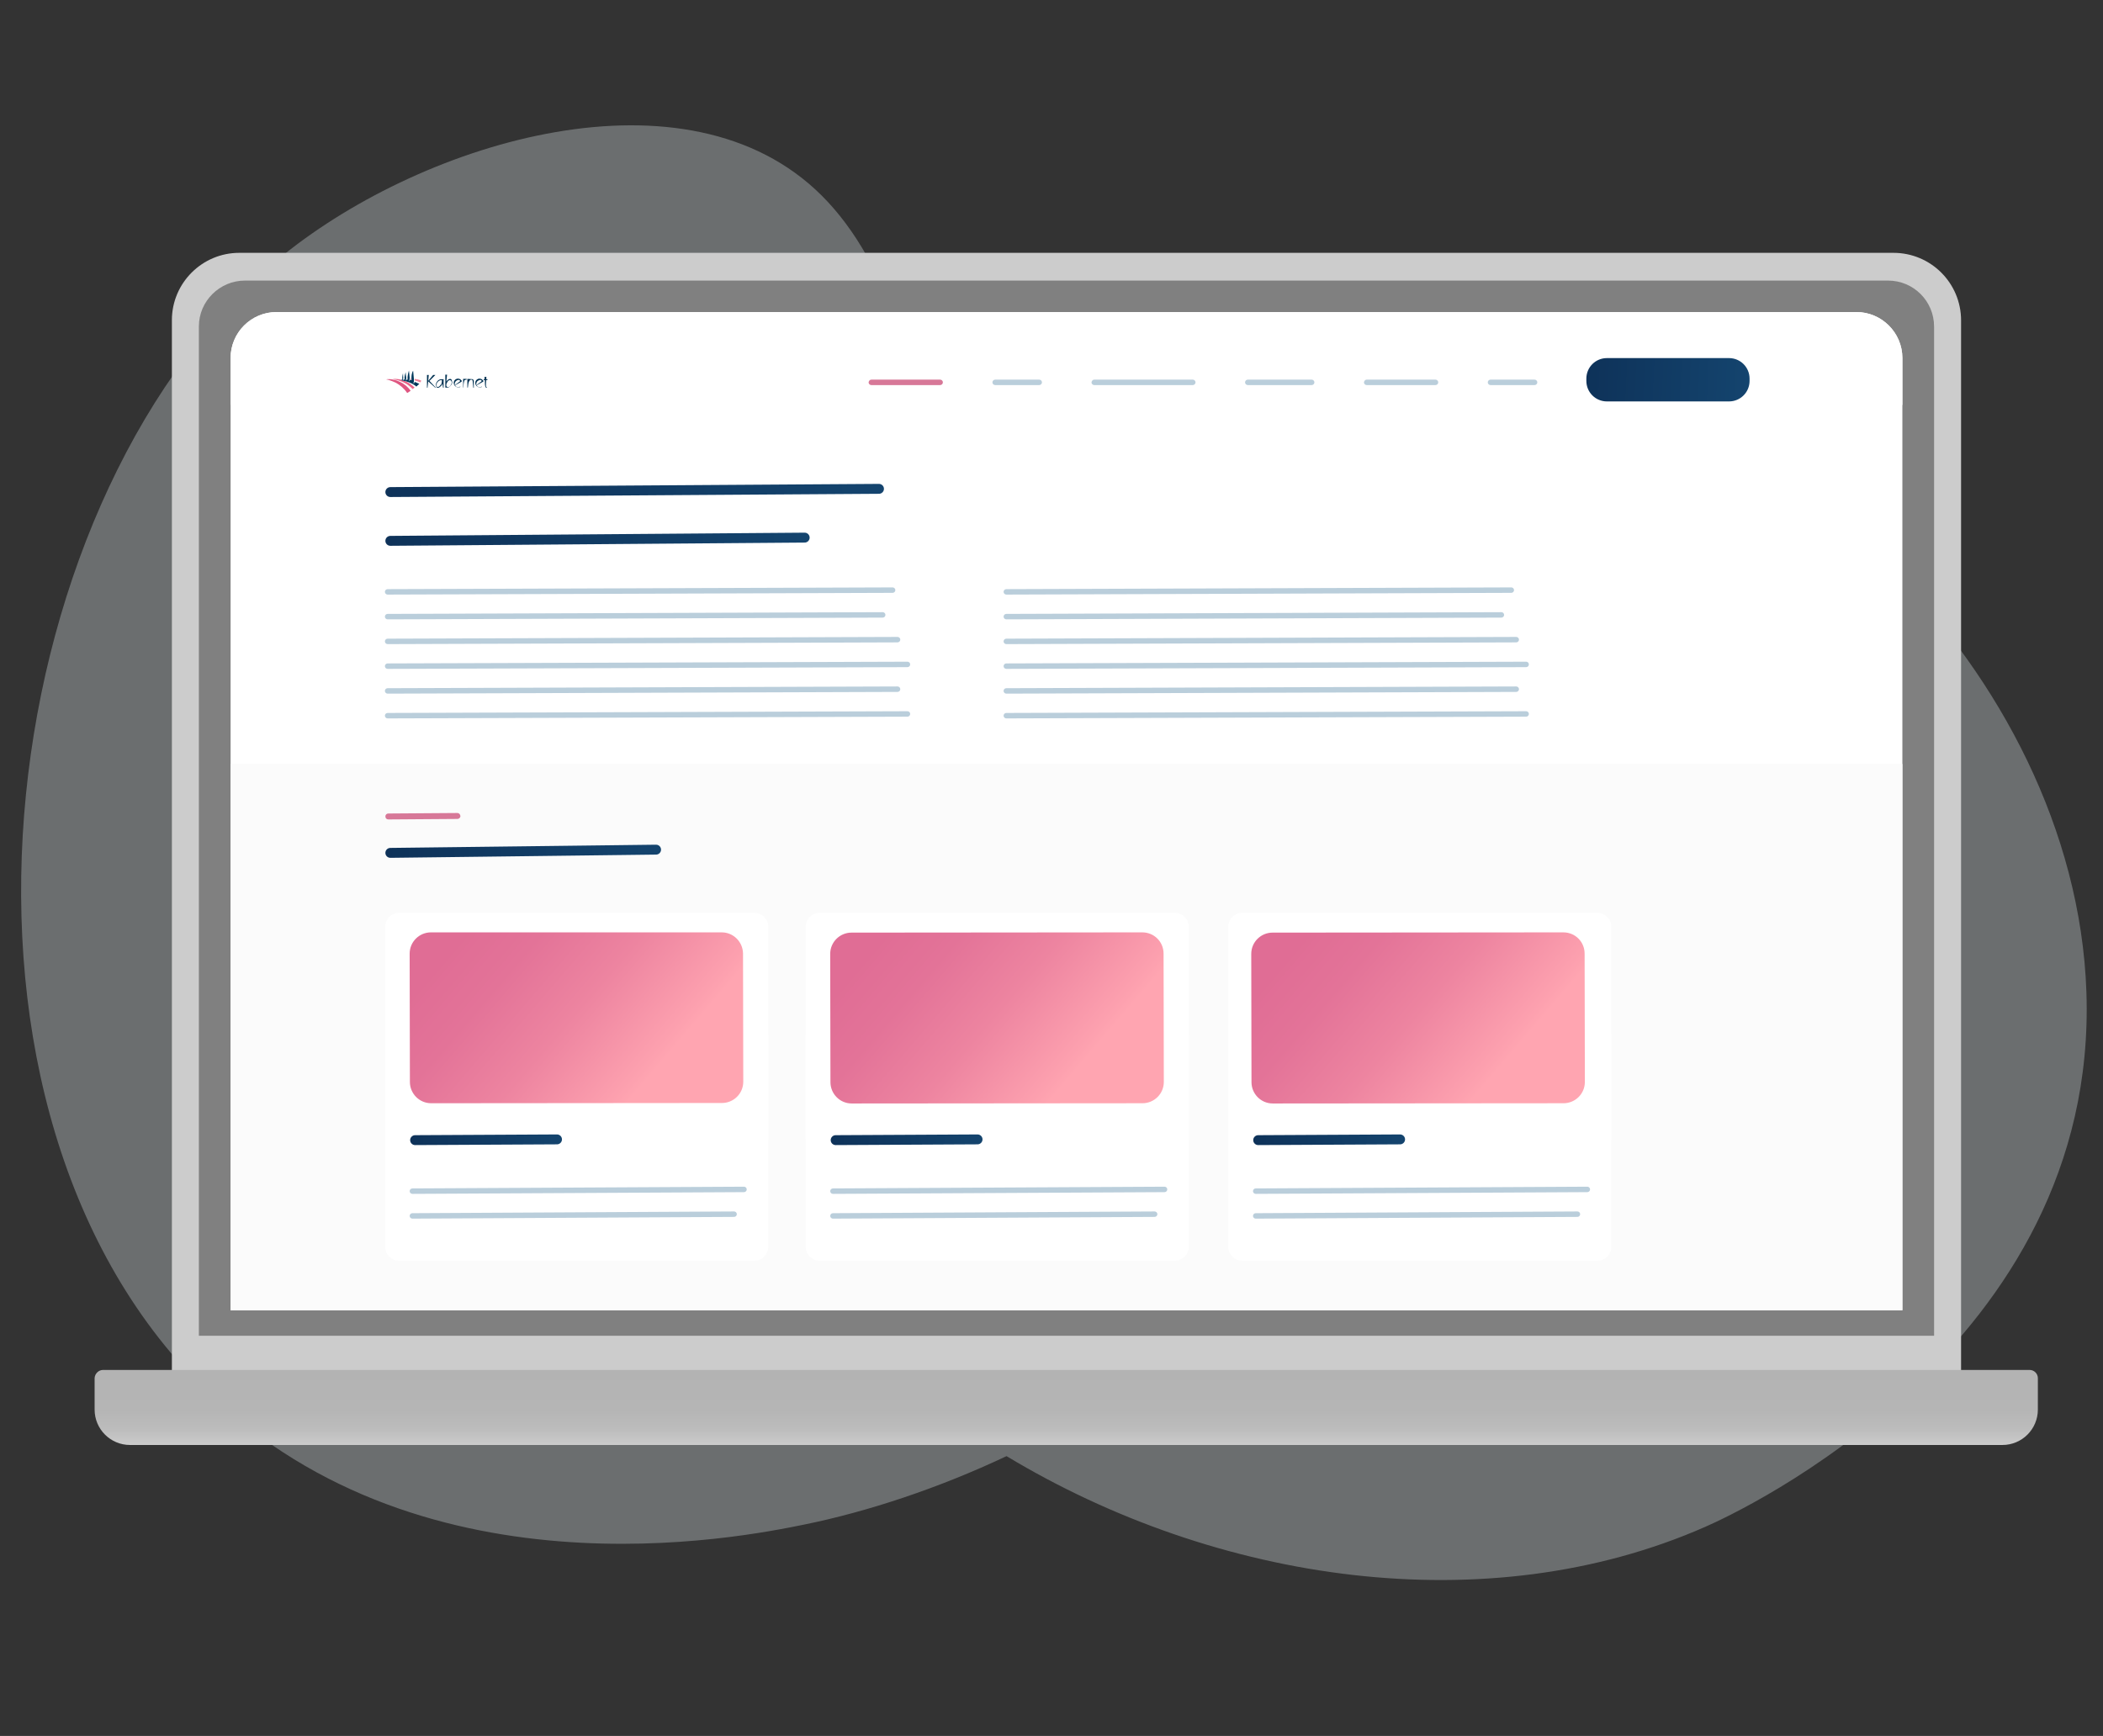 <?xml version="1.0" encoding="utf-8"?>
<!-- Generator: Adobe Illustrator 28.0.0, SVG Export Plug-In . SVG Version: 6.00 Build 0)  -->
<svg version="1.1" id="Layer_1" xmlns="http://www.w3.org/2000/svg" xmlns:xlink="http://www.w3.org/1999/xlink" x="0px" y="0px"
	 viewBox="0 0 849.1 701" style="enable-background:new 0 0 849.1 701;" xml:space="preserve">
<rect x="0" y="0" width="849.1" height="701" fill="#333333" stroke="none"/>
<style type="text/css">
	.st0{opacity:0.33;fill:#DFE8EA;enable-background:new    ;}
	.st1{fill:#CCCCCC;}
	.st2{fill:url(#SVGID_1_);}
	.st3{fill:#808080;}
	.st4{fill:#FFFFFF;}
	.st5{fill:#FBFBFB;}
	.st6{opacity:0.21;}
	.st7{fill:none;}
	.st8{fill:#D77898;}
	.st9{fill:#BACEDB;}
	.st10{clip-path:url(#SVGID_00000042729266090791146850000006075906799827829127_);}
	.st11{fill:#EE829A;}
	.st12{fill:#DF5681;}
	.st13{fill:#EA658A;}
	.st14{fill:#00385B;}
	.st15{fill:#003051;}
	.st16{fill:url(#Rectangle_10_00000152230042432244739700000006330678446815621535_);}
	.st17{fill:url(#SVGID_00000090293028536335565600000009825684105958762128_);}
	.st18{fill:url(#SVGID_00000073712131298604326850000014253360753580380815_);}
	.st19{fill:url(#SVGID_00000180363682475776089120000005348642894473673621_);}
	.st20{fill:url(#SVGID_00000100368337079091432400000010523318738953234591_);}
	.st21{fill:url(#SVGID_00000057862869367921983570000013569063233224246453_);}
	.st22{fill:url(#SVGID_00000078019617438582408480000000072055990980930225_);}
	.st23{fill:url(#SVGID_00000054233479696066010990000004392966730936804758_);}
	.st24{fill:url(#SVGID_00000062903086947847046580000009301426675322823610_);}
	.st25{fill:url(#SVGID_00000114779763716896389460000017516940026875805334_);}
</style>
<path class="st0" d="M79.3,557.7c87.8,90.2,220.5,63,245.6,57.9c25.5-5.2,54.2-14.7,81.5-27.6c84.8,51.1,193.9,67.3,282,28.6
	c13.3-5.8,158.9-72.8,154-216C837.9,269.4,710,156,627.4,166.3c-77.6,9.7-88.6,125.2-168.9,126.2c-48.5,0.6-79.9-41.3-108.5-62.2
	c5.3-9.5,10.1-20.4,13.9-33.7c11.3-39.8-4.9-90.5-32.1-117.6c-54.2-54.1-159.9-22.3-217.3,23.9C-1.2,195.9-35.5,439.8,79.3,557.7z"
	/>
<path class="st1" d="M96.6,102.1h667.9c15.1,0,27.3,12.2,27.3,27.3v423.9H69.4V129.3C69.4,114.3,81.6,102.1,96.6,102.1z"/>
<linearGradient id="SVGID_1_" gradientUnits="userSpaceOnUse" x1="-108.4" y1="-13648.147" x2="-108.4" y2="-13617.866" gradientTransform="matrix(1 0 0 1 539 14201.375)">
	<stop  offset="0" style="stop-color:#B3B3B3"/>
	<stop  offset="0.53" style="stop-color:#B5B5B5"/>
	<stop  offset="0.78" style="stop-color:#BCBCBC"/>
	<stop  offset="0.97" style="stop-color:#C9C9C9"/>
	<stop  offset="1" style="stop-color:#CCCCCC"/>
</linearGradient>
<path class="st2" d="M41.6,553.2h777.9c1.8,0,3.3,1.5,3.3,3.3v12.7c0,7.9-6.4,14.3-14.3,14.3H52.5c-7.9,0-14.3-6.4-14.3-14.3v-12.7
	C38.3,554.7,39.8,553.2,41.6,553.2z"/>
<path class="st3" d="M98.9,113.3h663.4c10.3,0,18.6,8.3,18.6,18.6v407.5H80.3V131.8C80.3,121.6,88.7,113.3,98.9,113.3z"/>
<path class="st3" d="M460.5,259.4c1.8,0,1.8-2.8,0-2.8S458.7,259.4,460.5,259.4z"/>
<path class="st4" d="M111.7,126h637.8c10.2,0,18.6,8.3,18.6,18.6v384.5h-675V144.6C93.1,134.3,101.4,126,111.7,126z"/>
<rect id="Rectangle_216" x="93.1" y="308.5" class="st5" width="675" height="220.6"/>
<g class="st6">
	<rect x="59.4" y="92.6" class="st7" width="742.4" height="104.9"/>
</g>
<path class="st4" d="M111.7,126h637.8c10.2,0,18.6,8.3,18.6,18.6v18.9h-675v-18.9C93.1,134.3,101.4,126,111.7,126L111.7,126z"/>
<path class="st8" d="M351.8,153.3h27.8c0.6,0,1.1,0.5,1.1,1.1l0,0c0,0.6-0.5,1.1-1.1,1.1h-27.8c-0.6,0-1.1-0.5-1.1-1.1l0,0
	C350.8,153.8,351.2,153.3,351.8,153.3z"/>
<path class="st9" d="M401.8,153.3h17.8c0.6,0,1.1,0.5,1.1,1.1l0,0c0,0.6-0.5,1.1-1.1,1.1h-17.8c-0.6,0-1.1-0.5-1.1-1.1l0,0
	C400.7,153.8,401.2,153.3,401.8,153.3z"/>
<path class="st9" d="M551.8,153.3h27.8c0.6,0,1.1,0.5,1.1,1.1l0,0c0,0.6-0.5,1.1-1.1,1.1h-27.8c-0.6,0-1.1-0.5-1.1-1.1l0,0
	C550.8,153.8,551.2,153.3,551.8,153.3z"/>
<path class="st9" d="M601.8,153.3h17.8c0.6,0,1.1,0.5,1.1,1.1l0,0c0,0.6-0.5,1.1-1.1,1.1h-17.8c-0.6,0-1.1-0.5-1.1-1.1l0,0
	C600.7,153.8,601.2,153.3,601.8,153.3z"/>
<path class="st9" d="M441.8,153.3h39.8c0.6,0,1.1,0.5,1.1,1.1l0,0c0,0.6-0.5,1.1-1.1,1.1h-39.8c-0.6,0-1.1-0.5-1.1-1.1l0,0
	C440.8,153.8,441.2,153.3,441.8,153.3z"/>
<path class="st9" d="M503.8,153.3h25.8c0.6,0,1.1,0.5,1.1,1.1l0,0c0,0.6-0.5,1.1-1.1,1.1h-25.8c-0.6,0-1.1-0.5-1.1-1.1l0,0
	C502.7,153.8,503.2,153.3,503.8,153.3z"/>
<g id="Group_2">
	<g>
		<defs>
			<rect id="SVGID_00000041271123523700674490000000772820087596467357_" x="155.8" y="149.3" width="41" height="9.4"/>
		</defs>
		<clipPath id="SVGID_00000102539907398716402300000008878850531049877400_">
			<use xlink:href="#SVGID_00000041271123523700674490000000772820087596467357_"  style="overflow:visible;"/>
		</clipPath>
		<g style="clip-path:url(#SVGID_00000102539907398716402300000008878850531049877400_);">
			<g id="Group_1">
				<path id="Path_1" class="st11" d="M166.2,153.3c-0.2,0-0.5-0.1-0.6-0.1c0,0,0-0.3,0-0.3c0.1,0,0.3,0,0.4,0c0.1,0,0.1,0,0.2,0
					L166.2,153.3L166.2,153.3z"/>
				<path id="Path_2" class="st11" d="M167.4,153L167.4,153c0,0.1,0,0.5,0,0.6h0c0.8,0.2,1.5,0.5,2.3,0.8c0.2-0.2,0.3-0.5,0.4-0.7
					C169.2,153.3,168.3,153.1,167.4,153"/>
				<path id="Path_3" class="st12" d="M158.4,153.2c-0.1,0-0.1,0-0.2,0c-0.4-0.1-0.9-0.1-1.3-0.1c-0.3,0-0.7,0-1,0.1
					c0.8,0.1,1.6,0.4,2.4,0.7c0.5,0.2,1,0.4,1.4,0.6c1.9,1,3.5,2.4,4.7,4.2c0.5-0.3,1-0.6,1.4-0.9c-1.1-1.6-2.6-2.8-4.3-3.6
					c-0.4-0.2-0.8-0.3-1.2-0.5c-0.6-0.2-1.1-0.3-1.7-0.4h0"/>
				<path id="Path_4" class="st13" d="M161.8,153.3c-0.1,0-0.2,0-0.3-0.1c-0.7-0.1-1.4-0.2-2-0.2c-0.4,0-0.7,0.1-1.1,0.2
					c0,0,4.5,0,8.2,3.9c0.3-0.2,0.5-0.4,0.8-0.6c-1.3-1.3-2.9-2.4-4.7-2.9c-0.3-0.1-0.5-0.1-0.8-0.2"/>
				<path id="Path_5" class="st14" d="M166.2,153.5c-0.2-0.1-0.4-0.1-0.7-0.1c-0.1,0.3-0.2,0.5-0.4,0.5c0,0,0,0,0,0
					c0.1-0.2,0.1-0.3,0.2-0.5c0,0,0-0.1,0-0.1v0c0,0,0,0,0,0c0-0.2,0.1-0.5,0.1-0.7c-0.1-1-0.2-2.4-0.3-3c-0.6,2-0.6,3.1-0.5,3.7
					l-0.1,0c-0.1,0-0.2,0-0.3,0c-0.1,0.2-0.2,0.4-0.4,0.3l0,0c0.1-0.1,0.1-0.2,0.1-0.3c0.1-0.3,0.1-0.5,0.1-0.8
					c-0.1-0.7-0.2-1.6-0.2-2.2c-0.6,1.8-0.5,2.6-0.4,3h-0.1c-0.1,0-0.3,0-0.4,0c0,0.1-0.1,0.2-0.2,0.2c0,0,0,0,0,0c0,0,0-0.1,0-0.2
					c0.1-0.2,0.1-0.5,0.1-0.8c0-0.6-0.1-1.3-0.1-1.8c-0.4,1.7-0.3,2.3-0.2,2.6c0,0,0,0,0,0c-0.2,0-0.5,0.1-0.7,0.2
					c0,0,4.2,0.6,6.3,2.6c0.4-0.4,0.8-0.7,1.2-1.1l0,0c-0.1,0-0.2-0.1-0.2-0.1l0,0c-0.1,0-0.1-0.1-0.2-0.1l-0.1,0
					c-0.1,0-0.1-0.1-0.2-0.1l0,0c-0.1-0.1-0.3-0.1-0.4-0.2c-0.3-0.1-0.5-0.2-0.8-0.3h0l0,0c-0.1,0.4-0.2,0.7-0.4,0.6c0,0,0,0-0.1,0
					l0,0c0,0,0,0,0,0c0.1-0.2,0.1-0.5,0.2-0.7c0,0,0,0,0,0c0-0.1,0-0.1,0-0.2s0-0.2,0-0.2c0-0.2,0-0.5,0-0.7
					c-0.1-1.1-0.2-2.5-0.3-3.3C166.2,150.6,166,152.1,166.2,153.5"/>
				<path id="Path_7" class="st15" d="M176,156.6h-0.2l-2.9-2.6l-0.3,2.6h-0.2v-5.2h0.7l-0.2,2.4l2-2.4h0.9l-2.4,2.4L176,156.6
					L176,156.6z"/>
				<path id="Path_8" class="st15" d="M179.1,153.1l0,3.5h-0.2l-0.3-1.7c-0.1,0.4-0.3,0.8-0.7,1.1c-0.3,0.3-0.7,0.6-1.1,0.6
					c-0.3,0-0.5-0.1-0.6-0.4c-0.1-0.2-0.2-0.5-0.2-0.7c0-0.5,0.1-0.9,0.4-1.3c0.3-0.5,0.8-0.9,1.4-1c0.2,0,0.3-0.1,0.5,0
					L179.1,153.1L179.1,153.1z M178.1,153.5c-0.3,0-0.6,0.1-0.9,0.3c-0.3,0.2-0.6,0.5-0.8,0.9c-0.1,0.3-0.2,0.5-0.2,0.8
					c0,0.2,0,0.4,0.1,0.5c0.1,0.2,0.2,0.3,0.4,0.3c0.3,0,0.6-0.2,0.8-0.4c0.2-0.2,0.4-0.5,0.6-0.7c0.2-0.3,0.3-0.7,0.3-1.1
					c0,0,0-0.1,0-0.1C178.6,153.7,178.4,153.5,178.1,153.5"/>
				<path id="Path_9" class="st15" d="M182.5,154.8c-0.1,0.4-0.4,0.8-0.7,1.1c-0.3,0.4-0.7,0.6-1.1,0.6h-0.9l0-5.2l0.7,0l-0.3,2.8
					c0.2-0.3,0.4-0.5,0.6-0.7c0.2-0.2,0.5-0.3,0.9-0.4c0.3,0,0.5,0.1,0.6,0.3c0.1,0.2,0.2,0.5,0.2,0.7
					C182.6,154.4,182.6,154.6,182.5,154.8 M182.2,153.8c-0.1-0.2-0.3-0.3-0.5-0.3c-0.4,0-0.7,0.2-0.9,0.5c-0.2,0.3-0.4,0.6-0.5,0.9
					c-0.1,0.2-0.1,0.5-0.1,0.7c0,0.4,0.2,0.7,0.7,0.7c0.4,0,0.7-0.2,0.9-0.5c0.2-0.3,0.4-0.6,0.5-0.9c0.1-0.2,0.1-0.4,0.1-0.5
					C182.3,154.2,182.3,154,182.2,153.8"/>
				<path id="Path_10" class="st15" d="M186.4,154.1l-2.5,1.4c0,0-0.1,0-0.1,0.1c0,0,0,0,0,0c0,0.1,0,0.1,0.1,0.2
					c0.1,0.2,0.3,0.4,0.5,0.4c0.2,0.1,0.4,0.1,0.7,0.1c0.3,0,0.5-0.1,0.7-0.2l0.1,0.1c-0.3,0.2-0.6,0.2-0.9,0.2
					c-1,0-1.8-0.8-1.8-1.8c0-0.5,0.2-0.9,0.5-1.2c0.3-0.3,0.8-0.5,1.2-0.5c0.6,0,1.1,0.3,1.5,0.8C186.4,153.9,186.4,154,186.4,154.1
					C186.4,154.1,186.4,154.1,186.4,154.1 M184.2,153.8c-0.4,0.3-0.6,0.8-0.6,1.3c0,0.3,0,0.4,0.1,0.4c0.1,0,0.1,0,0.1-0.1l1.9-1.4
					c0,0,0.1-0.1,0.1-0.2c0-0.1-0.1-0.2-0.3-0.3c-0.1-0.1-0.3-0.1-0.4-0.1C184.7,153.5,184.4,153.6,184.2,153.8"/>
				<path id="Path_11" class="st15" d="M188.4,153.3c-0.2,0-0.4,0.1-0.6,0.1c-0.2,0.1-0.4,0.3-0.4,0.5c0,0.1,0,0.3-0.1,0.4
					c0,0.1,0,0.3-0.1,0.6l-0.1,1.6H187l0-3.5l1.4,0L188.4,153.3L188.4,153.3z"/>
				<path id="Path_12" class="st15" d="M190.6,153.1c0.3,0,0.6,0.2,0.7,0.7c0,0.1,0,0.3,0,0.5l0,2.3h-0.2l-0.2-2.2
					c0-0.3-0.1-0.5-0.1-0.8c-0.1-0.2-0.3-0.3-0.5-0.3c-0.3,0-0.6,0.2-0.8,0.5c-0.2,0.3-0.3,0.7-0.4,1.1l-0.2,1.6h-0.2v-3.5
					L190.6,153.1L190.6,153.1z"/>
				<path id="Path_13" class="st15" d="M195.1,154.1l-2.5,1.4c0,0-0.1,0-0.1,0.1c0,0,0,0,0,0c0,0.1,0,0.1,0.1,0.2
					c0.1,0.2,0.3,0.4,0.5,0.4c0.2,0.1,0.4,0.1,0.7,0.1c0.3,0,0.5-0.1,0.7-0.2l0.1,0.1c-0.3,0.2-0.6,0.2-0.9,0.2
					c-1,0-1.8-0.8-1.8-1.8c0-0.5,0.2-0.9,0.5-1.2c0.3-0.3,0.8-0.5,1.2-0.5c0.6,0,1.1,0.3,1.5,0.8C195.2,153.9,195.2,154,195.1,154.1
					C195.2,154.1,195.2,154.1,195.1,154.1 M192.9,153.8c-0.4,0.3-0.6,0.8-0.6,1.3c0,0.3,0,0.4,0.1,0.4c0.1,0,0.1,0,0.1-0.1l1.9-1.4
					c0,0,0.1-0.1,0.1-0.2c0-0.1-0.1-0.2-0.3-0.3c-0.1-0.1-0.3-0.1-0.4-0.1C193.5,153.5,193.2,153.6,192.9,153.8"/>
				<path id="Path_14" class="st15" d="M196.4,152.2l-0.1,0.9h0.5v0.4h-0.5l-0.1,1.5c0,0.3,0,0.7,0,1c0.1,0.3,0.2,0.4,0.4,0.4v0.2
					c-0.4,0-0.6-0.2-0.7-0.7c0-0.3-0.1-0.6-0.1-0.8l0-1.6h-0.5v-0.4h0.4l-0.1-0.9L196.4,152.2L196.4,152.2z"/>
			</g>
		</g>
	</g>
</g>
<linearGradient id="Rectangle_10_00000146494952923977723530000009534653667139188371_" gradientUnits="userSpaceOnUse" x1="-6684.481" y1="-6618.549" x2="-6684.173" y2="-6618.545" gradientTransform="matrix(214 0 0 57 1431119.5 377410.594)">
	<stop  offset="0" style="stop-color:#0E3259"/>
	<stop  offset="1" style="stop-color:#14446E"/>
</linearGradient>
<path id="Rectangle_10" style="fill:url(#Rectangle_10_00000146494952923977723530000009534653667139188371_);" d="M648.8,144.6
	h49.3c4.6,0,8.3,3.7,8.3,8.3v0.9c0,4.6-3.7,8.3-8.3,8.3h-49.3c-4.6,0-8.3-3.7-8.3-8.3v-0.9C640.5,148.3,644.2,144.6,648.8,144.6z"/>
<path class="st9" d="M360.4,237.2l-203.9,0.7c-0.6,0-1.1,0.5-1.1,1.1l0,0c0,0.6,0.5,1.1,1.1,1.1l203.9-0.7c0.6,0,1.1-0.5,1.1-1.1
	l0,0C361.5,237.7,361,237.2,360.4,237.2z"/>
<linearGradient id="SVGID_00000099645729734117793250000002042359942956284829_" gradientUnits="userSpaceOnUse" x1="155.649" y1="503.828" x2="356.894" y2="503.828" gradientTransform="matrix(1 0 0 -1 0 701.89)">
	<stop  offset="0" style="stop-color:#0E3259"/>
	<stop  offset="1" style="stop-color:#14446E"/>
</linearGradient>
<path style="fill:url(#SVGID_00000099645729734117793250000002042359942956284829_);" d="M354.9,195.4l-197.3,1.3c-1.1,0-2,0.9-2,2
	l0,0c0,1.1,0.9,2,2,2l197.3-1.3c1.1,0,2-0.9,2-2l0,0C356.9,196.3,356,195.4,354.9,195.4L354.9,195.4z"/>
<linearGradient id="SVGID_00000070817205196871536970000015008099541225810865_" gradientUnits="userSpaceOnUse" x1="155.649" y1="484.161" x2="326.894" y2="484.161" gradientTransform="matrix(1 0 0 -1 0 701.89)">
	<stop  offset="0" style="stop-color:#0E3259"/>
	<stop  offset="1" style="stop-color:#14446E"/>
</linearGradient>
<path style="fill:url(#SVGID_00000070817205196871536970000015008099541225810865_);" d="M324.9,215.1l-167.3,1.3c-1.1,0-2,0.9-2,2
	l0,0c0,1.1,0.9,2,2,2l167.3-1.3c1.1,0,2-0.9,2-2l0,0C326.9,216,326,215.1,324.9,215.1L324.9,215.1z"/>
<path class="st8" d="M184.7,328.3l-27.9,0.2c-0.7,0-1.2,0.5-1.2,1.2l0,0c0,0.7,0.5,1.2,1.2,1.2l27.9-0.2c0.6,0,1.2-0.5,1.2-1.2l0,0
	C185.8,328.8,185.3,328.3,184.7,328.3L184.7,328.3z"/>
<linearGradient id="SVGID_00000047754603231123641440000000429349796035976893_" gradientUnits="userSpaceOnUse" x1="155.649" y1="358.161" x2="266.894" y2="358.161" gradientTransform="matrix(1 0 0 -1 0 701.89)">
	<stop  offset="0" style="stop-color:#0E3259"/>
	<stop  offset="1" style="stop-color:#14446E"/>
</linearGradient>
<path style="fill:url(#SVGID_00000047754603231123641440000000429349796035976893_);" d="M264.9,341.1l-107.3,1.3c-1.1,0-2,0.9-2,2
	l0,0c0,1.1,0.9,2,2,2l107.3-1.3c1.1,0,2-0.9,2-2l0,0C266.9,342,266,341.1,264.9,341.1L264.9,341.1z"/>
<path class="st9" d="M356.4,247.2l-199.9,0.7c-0.6,0-1.1,0.5-1.1,1.1l0,0c0,0.6,0.5,1.1,1.1,1.1l199.9-0.7c0.6,0,1.1-0.5,1.1-1.1
	l0,0C357.5,247.7,357,247.2,356.4,247.2z"/>
<path class="st9" d="M362.4,257.2l-205.9,0.7c-0.6,0-1.1,0.5-1.1,1.1l0,0c0,0.6,0.5,1.1,1.1,1.1l205.9-0.7c0.6,0,1.1-0.5,1.1-1.1
	l0,0C363.5,257.7,363,257.2,362.4,257.2L362.4,257.2z"/>
<path class="st9" d="M366.4,267.2l-209.9,0.7c-0.6,0-1.1,0.5-1.1,1.1l0,0c0,0.6,0.5,1.1,1.1,1.1l209.9-0.7c0.6,0,1.1-0.5,1.1-1.1
	l0,0C367.5,267.7,367,267.2,366.4,267.2L366.4,267.2z"/>
<path class="st9" d="M362.4,277.2l-205.9,0.7c-0.6,0-1.1,0.5-1.1,1.1l0,0c0,0.6,0.5,1.1,1.1,1.1l205.9-0.7c0.6,0,1.1-0.5,1.1-1.1
	l0,0C363.5,277.7,363,277.2,362.4,277.2L362.4,277.2z"/>
<path class="st9" d="M366.4,287.2l-209.9,0.7c-0.6,0-1.1,0.5-1.1,1.1l0,0c0,0.6,0.5,1.1,1.1,1.1l209.9-0.7c0.6,0,1.1-0.5,1.1-1.1
	l0,0C367.5,287.7,367,287.2,366.4,287.2L366.4,287.2z"/>
<path class="st9" d="M610.2,237.2l-203.9,0.7c-0.6,0-1.1,0.5-1.1,1.1l0,0c0,0.6,0.5,1.1,1.1,1.1l203.9-0.7c0.6,0,1.1-0.5,1.1-1.1
	l0,0C611.3,237.7,610.8,237.2,610.2,237.2z"/>
<path class="st9" d="M606.2,247.2l-199.9,0.7c-0.6,0-1.1,0.5-1.1,1.1l0,0c0,0.6,0.5,1.1,1.1,1.1l199.9-0.7c0.6,0,1.1-0.5,1.1-1.1
	l0,0C607.3,247.7,606.8,247.2,606.2,247.2z"/>
<path class="st9" d="M612.2,257.2l-205.9,0.7c-0.6,0-1.1,0.5-1.1,1.1l0,0c0,0.6,0.5,1.1,1.1,1.1l205.9-0.7c0.6,0,1.1-0.5,1.1-1.1
	l0,0C613.3,257.7,612.8,257.2,612.2,257.2L612.2,257.2z"/>
<path class="st9" d="M616.2,267.2l-209.9,0.7c-0.6,0-1.1,0.5-1.1,1.1l0,0c0,0.6,0.5,1.1,1.1,1.1l209.9-0.7c0.6,0,1.1-0.5,1.1-1.1
	l0,0C617.3,267.7,616.8,267.2,616.2,267.2L616.2,267.2z"/>
<path class="st9" d="M612.2,277.2l-205.9,0.7c-0.6,0-1.1,0.5-1.1,1.1l0,0c0,0.6,0.5,1.1,1.1,1.1l205.9-0.7c0.6,0,1.1-0.5,1.1-1.1
	l0,0C613.3,277.7,612.8,277.2,612.2,277.2L612.2,277.2z"/>
<path class="st9" d="M616.2,287.2l-209.9,0.7c-0.6,0-1.1,0.5-1.1,1.1l0,0c0,0.6,0.5,1.1,1.1,1.1l209.9-0.7c0.6,0,1.1-0.5,1.1-1.1
	l0,0C617.3,287.7,616.8,287.2,616.2,287.2L616.2,287.2z"/>
<path id="Rectangle_217" class="st4" d="M155.5,460.1v-85.8c0-3.1,2.5-5.7,5.7-5.7h143.3c3.1,0,5.7,2.5,5.7,5.7v85.8L155.5,460.1
	L155.5,460.1z"/>
<path id="Rectangle_217-2" class="st4" d="M155.5,417.6v85.8c0,3.1,2.5,5.7,5.7,5.7h143.3c3.1,0,5.7-2.5,5.7-5.7v-85.8H155.5
	L155.5,417.6z"/>
<path id="Rectangle_217-3" class="st4" d="M325.3,417.6v85.8c0,3.1,2.5,5.7,5.7,5.7h143.3c3.1,0,5.7-2.5,5.7-5.7v-85.8H325.3z"/>
<path id="Rectangle_217-4" class="st4" d="M495.9,417.6v85.8c0,3.1,2.5,5.7,5.7,5.7h143.3c3.1,0,5.7-2.5,5.7-5.7v-85.8H495.9
	L495.9,417.6z"/>
<path class="st9" d="M300.4,479.2l-133.9,0.7c-0.6,0-1.1,0.5-1.1,1.1l0,0c0,0.6,0.5,1.1,1.1,1.1l133.9-0.7c0.6,0,1.1-0.5,1.1-1.1
	l0,0C301.5,479.7,301,479.2,300.4,479.2L300.4,479.2z"/>
<linearGradient id="SVGID_00000061448331192609213000000013069138447994949559_" gradientUnits="userSpaceOnUse" x1="165.649" y1="241.661" x2="226.894" y2="241.661" gradientTransform="matrix(1 0 0 -1 0 701.89)">
	<stop  offset="0" style="stop-color:#0E3259"/>
	<stop  offset="1" style="stop-color:#14446E"/>
</linearGradient>
<path style="fill:url(#SVGID_00000061448331192609213000000013069138447994949559_);" d="M224.9,458.1l-57.3,0.3c-1.1,0-2,0.9-2,2
	l0,0c0,1.1,0.9,2,2,2l57.3-0.3c1.1,0,2-0.9,2-2l0,0C226.9,459,226,458.1,224.9,458.1z"/>
<path class="st9" d="M296.4,489.2l-129.9,0.7c-0.6,0-1.1,0.5-1.1,1.1l0,0c0,0.6,0.5,1.1,1.1,1.1l129.9-0.7c0.6,0,1.1-0.5,1.1-1.1
	l0,0C297.5,489.7,297,489.2,296.4,489.2L296.4,489.2z"/>
<path id="Rectangle_217-5" class="st4" d="M325.3,460.1v-85.8c0-3.1,2.5-5.7,5.7-5.7h143.3c3.1,0,5.7,2.5,5.7,5.7v85.8L325.3,460.1
	L325.3,460.1z"/>
<path class="st9" d="M470.2,479.2l-133.9,0.7c-0.6,0-1.1,0.5-1.1,1.1l0,0c0,0.6,0.5,1.1,1.1,1.1l133.9-0.7c0.6,0,1.1-0.5,1.1-1.1
	l0,0C471.3,479.7,470.8,479.2,470.2,479.2L470.2,479.2z"/>
<linearGradient id="SVGID_00000111172350534403973940000013190487497450914480_" gradientUnits="userSpaceOnUse" x1="335.427" y1="241.661" x2="396.672" y2="241.661" gradientTransform="matrix(1 0 0 -1 0 701.89)">
	<stop  offset="0" style="stop-color:#0E3259"/>
	<stop  offset="1" style="stop-color:#14446E"/>
</linearGradient>
<path style="fill:url(#SVGID_00000111172350534403973940000013190487497450914480_);" d="M394.7,458.1l-57.3,0.3c-1.1,0-2,0.9-2,2
	l0,0c0,1.1,0.9,2,2,2l57.3-0.3c1.1,0,2-0.9,2-2l0,0C396.7,459,395.8,458.1,394.7,458.1z"/>
<path class="st9" d="M466.2,489.2l-129.9,0.7c-0.6,0-1.1,0.5-1.1,1.1l0,0c0,0.6,0.5,1.1,1.1,1.1l129.9-0.7c0.6,0,1.1-0.5,1.1-1.1
	l0,0C467.3,489.7,466.8,489.2,466.2,489.2L466.2,489.2z"/>
<path id="Rectangle_217-6" class="st4" d="M495.9,460.1v-85.8c0-3.1,2.5-5.7,5.7-5.7h143.3c3.1,0,5.7,2.5,5.7,5.7v85.8L495.9,460.1
	L495.9,460.1z"/>
<path class="st9" d="M640.9,479.2L507,479.9c-0.6,0-1.1,0.5-1.1,1.1l0,0c0,0.6,0.5,1.1,1.1,1.1l133.9-0.7c0.6,0,1.1-0.5,1.1-1.1l0,0
	C642,479.7,641.5,479.2,640.9,479.2L640.9,479.2z"/>
<linearGradient id="SVGID_00000099622610778969875180000017898254385355173289_" gradientUnits="userSpaceOnUse" x1="506.094" y1="241.661" x2="567.338" y2="241.661" gradientTransform="matrix(1 0 0 -1 0 701.89)">
	<stop  offset="0" style="stop-color:#0E3259"/>
	<stop  offset="1" style="stop-color:#14446E"/>
</linearGradient>
<path style="fill:url(#SVGID_00000099622610778969875180000017898254385355173289_);" d="M565.3,458.1l-57.3,0.3c-1.1,0-2,0.9-2,2
	l0,0c0,1.1,0.9,2,2,2l57.3-0.3c1.1,0,2-0.9,2-2l0,0C567.3,459,566.4,458.1,565.3,458.1z"/>
<path class="st9" d="M636.9,489.2L507,489.9c-0.6,0-1.1,0.5-1.1,1.1l0,0c0,0.6,0.5,1.1,1.1,1.1l129.9-0.7c0.6,0,1.1-0.5,1.1-1.1l0,0
	C638,489.7,637.5,489.2,636.9,489.2L636.9,489.2z"/>
<linearGradient id="SVGID_00000037691735147204004370000016944514673464212633_" gradientUnits="userSpaceOnUse" x1="712.508" y1="-12722.746" x2="770.057" y2="-12647.778" gradientTransform="matrix(0.979 -0.206 0.206 0.979 2118.509 12970.148)">
	<stop  offset="0" style="stop-color:#E06D95"/>
	<stop  offset="0.25" style="stop-color:#E37398"/>
	<stop  offset="0.58" style="stop-color:#ED84A0"/>
	<stop  offset="0.96" style="stop-color:#FDA1AF"/>
	<stop  offset="1" style="stop-color:#FFA5B1"/>
</linearGradient>
<path style="fill:url(#SVGID_00000037691735147204004370000016944514673464212633_);" d="M291.4,376.5L174,376.5
	c-4.7,0-8.6,3.8-8.6,8.6l0.1,51.8c0,4.7,3.8,8.6,8.6,8.6l117.4-0.1c4.7,0,8.6-3.8,8.6-8.6l-0.1-51.8
	C299.9,380.3,296.1,376.5,291.4,376.5L291.4,376.5z"/>
<linearGradient id="SVGID_00000086651069755872561580000012545663289398851773_" gradientUnits="userSpaceOnUse" x1="878.739" y1="-12687.683" x2="936.288" y2="-12612.715" gradientTransform="matrix(0.979 -0.206 0.206 0.979 2118.509 12970.148)">
	<stop  offset="0" style="stop-color:#E06D95"/>
	<stop  offset="0.25" style="stop-color:#E37398"/>
	<stop  offset="0.58" style="stop-color:#ED84A0"/>
	<stop  offset="0.96" style="stop-color:#FDA1AF"/>
	<stop  offset="1" style="stop-color:#FFA5B1"/>
</linearGradient>
<path style="fill:url(#SVGID_00000086651069755872561580000012545663289398851773_);" d="M461.2,376.5l-117.4,0.1
	c-4.7,0-8.6,3.8-8.6,8.6l0.1,51.8c0,4.7,3.8,8.6,8.6,8.6l117.4-0.1c4.7,0,8.6-3.8,8.6-8.6l-0.1-51.8
	C469.8,380.3,466,376.5,461.2,376.5L461.2,376.5z"/>
<linearGradient id="SVGID_00000021115836063693078530000009314316817946365849_" gradientUnits="userSpaceOnUse" x1="1045.078" y1="-12652.598" x2="1102.627" y2="-12577.629" gradientTransform="matrix(0.979 -0.206 0.206 0.979 2118.509 12970.148)">
	<stop  offset="0" style="stop-color:#E06D95"/>
	<stop  offset="0.25" style="stop-color:#E37398"/>
	<stop  offset="0.58" style="stop-color:#ED84A0"/>
	<stop  offset="0.96" style="stop-color:#FDA1AF"/>
	<stop  offset="1" style="stop-color:#FFA5B1"/>
</linearGradient>
<path style="fill:url(#SVGID_00000021115836063693078530000009314316817946365849_);" d="M631.2,376.5l-117.4,0.1
	c-4.7,0-8.6,3.8-8.6,8.6l0.1,51.8c0,4.7,3.8,8.6,8.6,8.6l117.4-0.1c4.7,0,8.6-3.8,8.6-8.6l-0.1-51.8
	C639.8,380.3,636,376.5,631.2,376.5L631.2,376.5z"/>
</svg>
